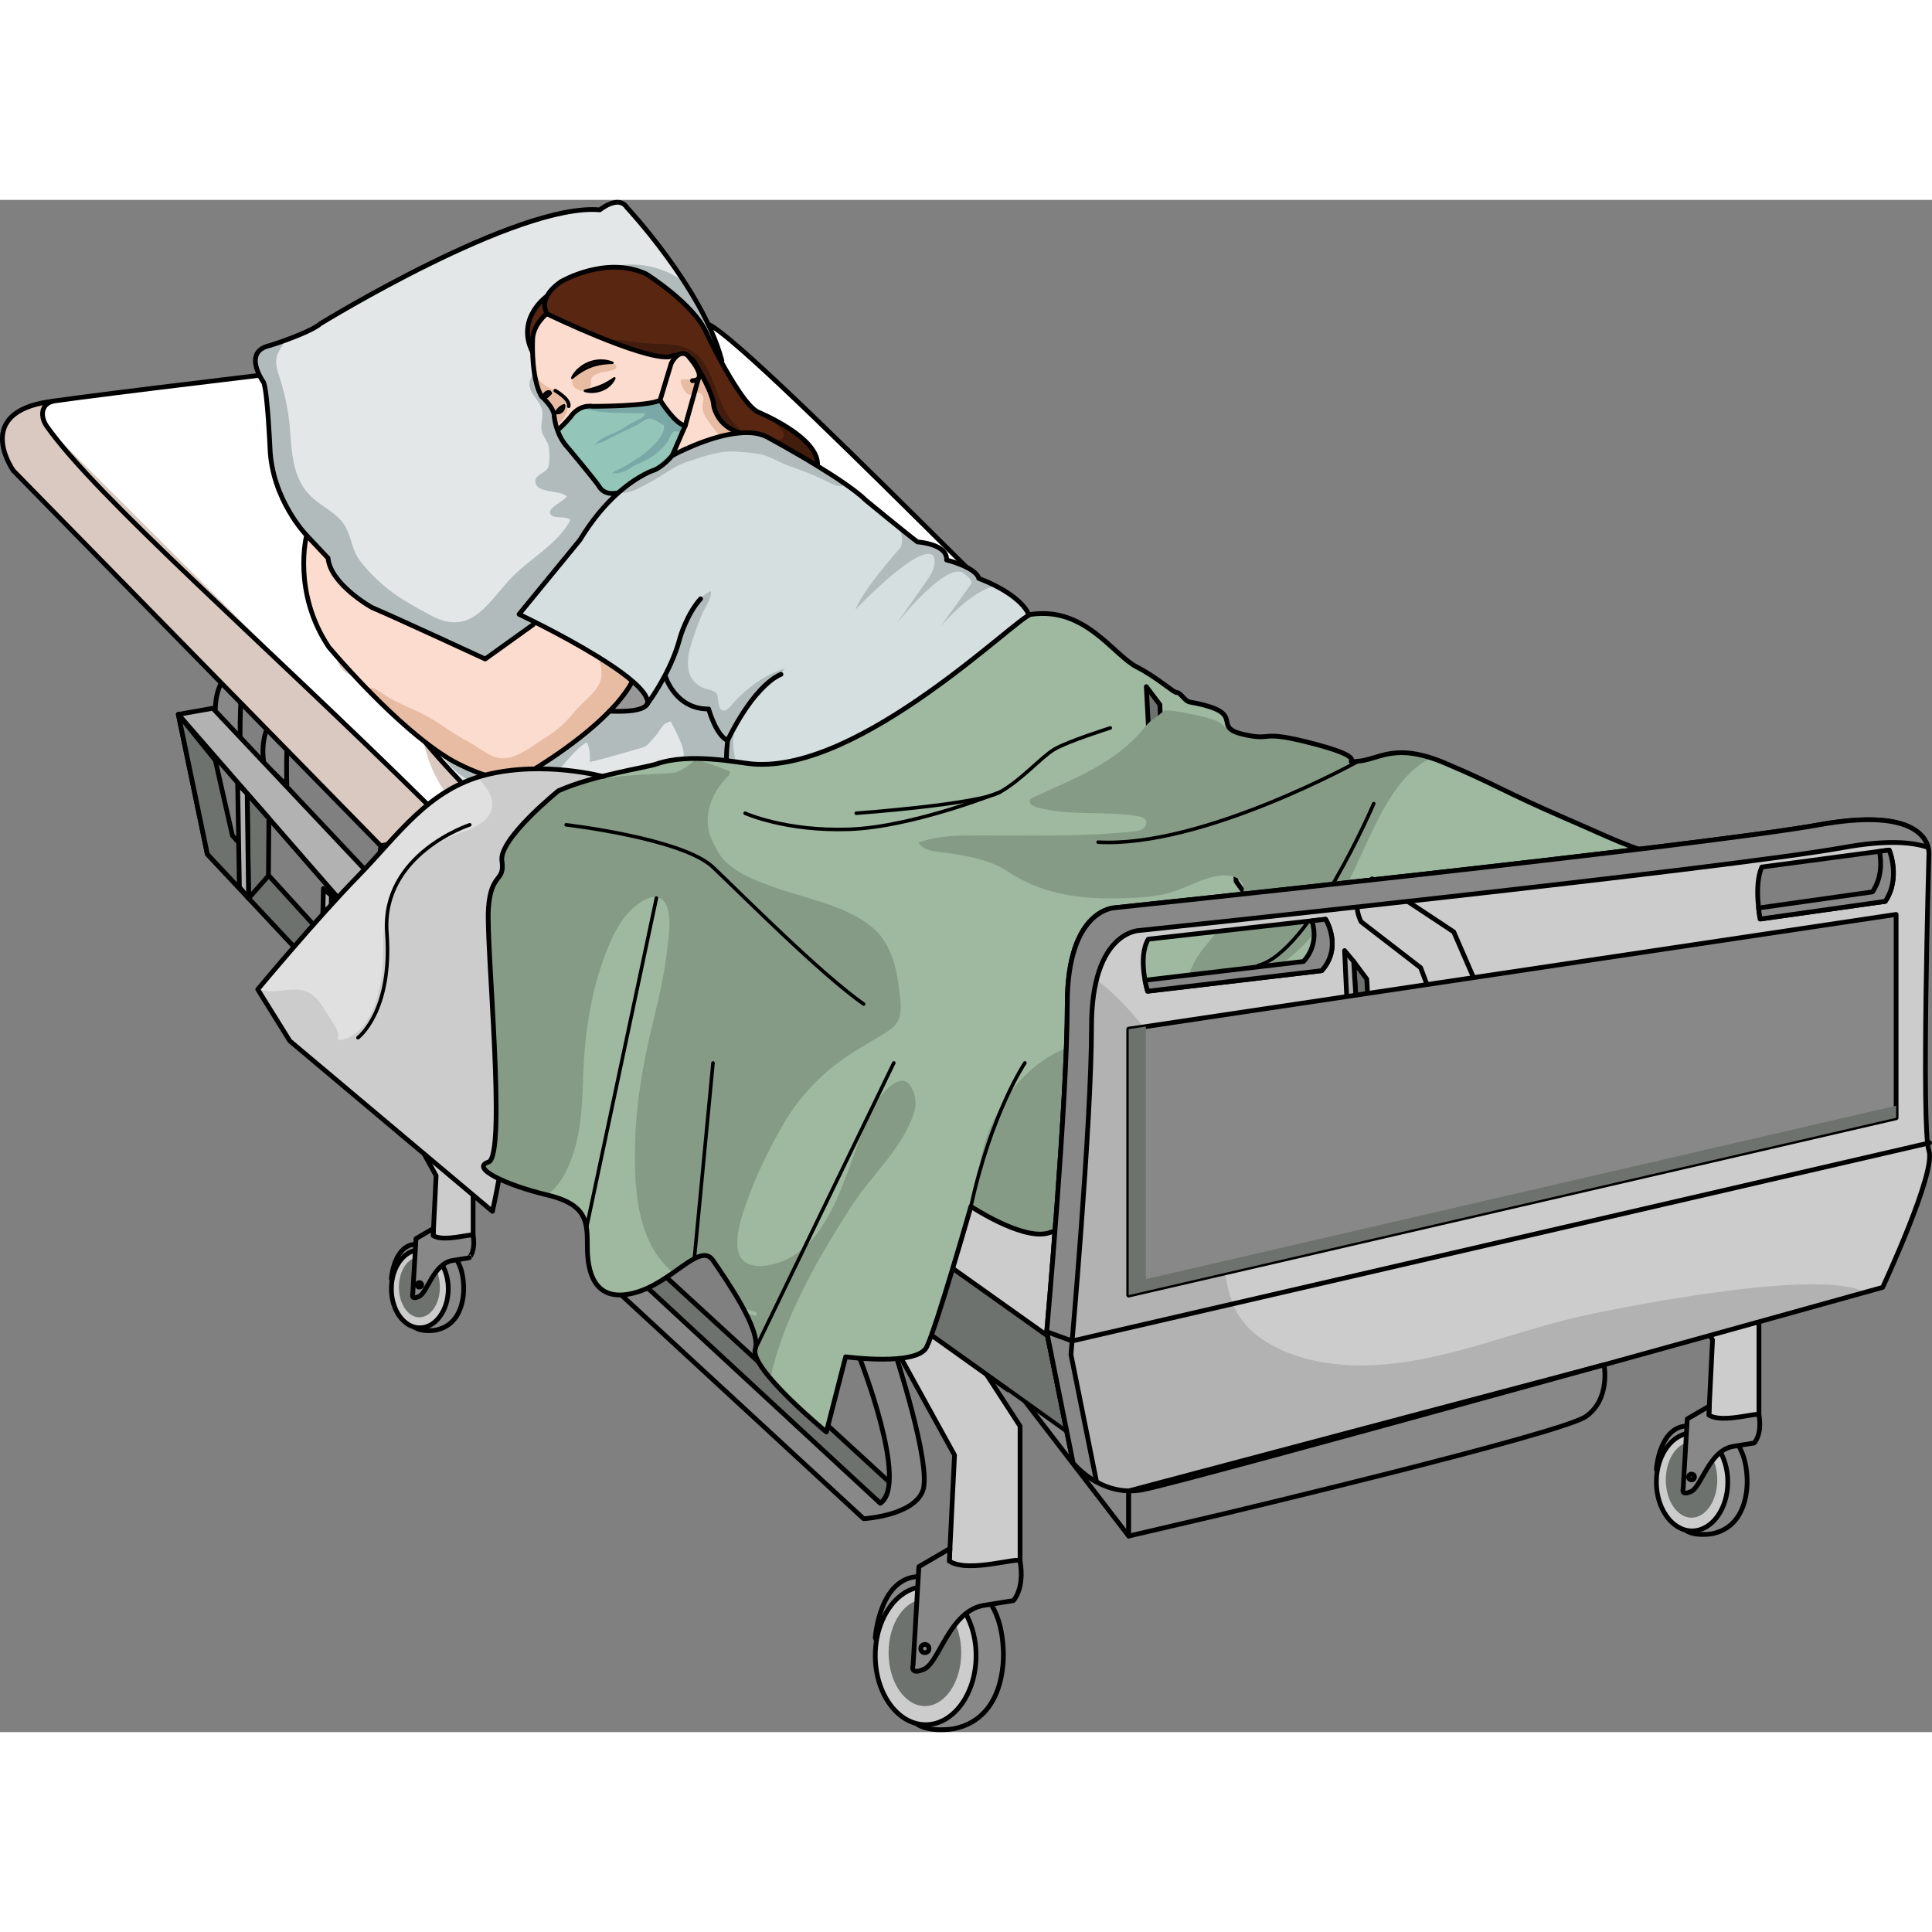 <?xml version="1.0" encoding="utf-8"?>
<!-- Created by: Science Figures, www.sciencefigures.org, Generator: Science Figures Editor -->
<!DOCTYPE svg PUBLIC "-//W3C//DTD SVG 1.1//EN" "http://www.w3.org/Graphics/SVG/1.1/DTD/svg11.dtd">
<svg version="1.1" xmlns="http://www.w3.org/2000/svg" xmlns:xlink="http://www.w3.org/1999/xlink" 
	 width="800px" height="800px" viewBox="0 0 407.865 323.465" enable-background="new 0 0 407.865 323.465"
	 xml:space="preserve">
<rect x="0" y="0" width="407.865" height="323.465" fill="#808080" stroke="none"/>
<g id="Layer_3">
</g>
<g id="Layer_2">
</g>
<g id="Layer_4">
	<g>
		<path fill="#7D878E" d="M234.916,229.426v-3.563h1.777v2.441c0,0,0.027,1.805-0.295,2.635c-0.305,0.785-1.238,3.182-1.238,3.182
			s-0.512,1.326-0.909,0.305c-0.396-1.023,0.032-2,0.206-2.449C234.943,230.729,234.916,229.426,234.916,229.426"/>
		
			<path fill="none" stroke="#050000" stroke-width="1.309" stroke-linecap="round" stroke-linejoin="round" stroke-miterlimit="10" d="
			M234.916,229.426v-3.563h1.777v2.441c0,0,0.027,1.805-0.295,2.635c-0.305,0.785-1.238,3.182-1.238,3.182s-0.512,1.326-0.909,0.305
			c-0.396-1.023,0.032-2,0.206-2.449C234.943,230.729,234.916,229.426,234.916,229.426z"/>
		<path d="M236.804,233.313c0,2.447-1.353,4.432-3.022,4.432c-1.672,0-3.024-1.984-3.024-4.432s1.353-4.432,3.024-4.432
			C235.451,228.881,236.804,230.865,236.804,233.313"/>
		
			<ellipse fill="none" stroke="#050000" stroke-width="1.309" stroke-linecap="round" stroke-linejoin="round" stroke-miterlimit="10" cx="233.781" cy="233.313" rx="3.023" ry="4.432"/>
		<path fill="#FFFFFF" d="M233.814,233.313c0,1.645-0.576,2.977-1.287,2.977c-0.709,0-1.284-1.332-1.284-2.977
			c0-1.643,0.575-2.977,1.284-2.977C233.238,230.336,233.814,231.67,233.814,233.313"/>
		<path fill="#FFFFFF" d="M232.31,229.426v-3.563h1.777v2.441c0,0,0.028,1.805-0.295,2.635c-0.304,0.785-1.236,3.182-1.236,3.182
			s-0.512,1.326-0.91,0.305c-0.396-1.023,0.031-2,0.205-2.449C232.337,230.729,232.31,229.426,232.31,229.426"/>
		
			<path fill="none" stroke="#000000" stroke-width="0.982" stroke-linecap="round" stroke-linejoin="round" stroke-miterlimit="10" d="
			M232.31,229.426v-3.563h1.777v2.441c0,0,0.028,1.805-0.295,2.635c-0.304,0.785-1.236,3.182-1.236,3.182s-0.512,1.326-0.91,0.305
			c-0.396-1.023,0.031-2,0.205-2.449C232.337,230.729,232.31,229.426,232.31,229.426z"/>
		
			<path fill="none" stroke="#050000" stroke-width="1.309" stroke-linecap="round" stroke-linejoin="round" stroke-miterlimit="10" d="
			M232.31,229.426v-3.563h1.777v2.441c0,0,0.028,1.805-0.295,2.635c-0.304,0.785-1.236,3.182-1.236,3.182s-0.512,1.326-0.91,0.305
			c-0.396-1.023,0.031-2,0.205-2.449C232.337,230.729,232.31,229.426,232.31,229.426z"/>
		<path fill="#7D878E" d="M296.285,229.426v-3.563h-1.774v2.441c0,0-0.03,1.805,0.293,2.635c0.304,0.785,1.237,3.182,1.237,3.182
			s0.511,1.326,0.908,0.305c0.398-1.023-0.031-2-0.207-2.449C296.258,230.729,296.285,229.426,296.285,229.426"/>
		
			<path fill="none" stroke="#050000" stroke-width="1.309" stroke-linecap="round" stroke-linejoin="round" stroke-miterlimit="10" d="
			M296.285,229.426v-3.563h-1.774v2.441c0,0-0.03,1.805,0.293,2.635c0.304,0.785,1.237,3.182,1.237,3.182s0.511,1.326,0.908,0.305
			c0.398-1.023-0.031-2-0.207-2.449C296.258,230.729,296.285,229.426,296.285,229.426z"/>
		<path d="M294.394,233.313c0,2.447,1.355,4.432,3.025,4.432c1.67,0,3.024-1.984,3.024-4.432s-1.354-4.432-3.024-4.432
			C295.75,228.881,294.394,230.865,294.394,233.313"/>
		
			<ellipse fill="none" stroke="#050000" stroke-width="1.309" stroke-linecap="round" stroke-linejoin="round" stroke-miterlimit="10" cx="297.418" cy="233.313" rx="3.024" ry="4.432"/>
		<path fill="#FFFFFF" d="M297.386,233.313c0,1.645,0.576,2.977,1.287,2.977s1.287-1.332,1.287-2.977
			c0-1.643-0.576-2.977-1.287-2.977S297.386,231.67,297.386,233.313"/>
		<path fill="#FFFFFF" d="M298.888,229.426v-3.563h-1.774v2.441c0,0-0.029,1.805,0.295,2.635c0.304,0.785,1.235,3.182,1.235,3.182
			s0.513,1.326,0.908,0.305c0.398-1.023-0.031-2-0.205-2.449C298.864,230.729,298.888,229.426,298.888,229.426"/>
		
			<path fill="none" stroke="#000000" stroke-width="0.982" stroke-linecap="round" stroke-linejoin="round" stroke-miterlimit="10" d="
			M298.888,229.426v-3.563h-1.774v2.441c0,0-0.029,1.805,0.295,2.635c0.304,0.785,1.235,3.182,1.235,3.182s0.513,1.326,0.908,0.305
			c0.398-1.023-0.031-2-0.205-2.449C298.864,230.729,298.888,229.426,298.888,229.426z"/>
		
			<path fill="none" stroke="#050000" stroke-width="1.309" stroke-linecap="round" stroke-linejoin="round" stroke-miterlimit="10" d="
			M298.888,229.426v-3.563h-1.774v2.441c0,0-0.029,1.805,0.295,2.635c0.304,0.785,1.235,3.182,1.235,3.182s0.513,1.326,0.908,0.305
			c0.398-1.023-0.031-2-0.205-2.449C298.864,230.729,298.888,229.426,298.888,229.426z"/>
		<rect x="259.333" y="224.576" fill="#D9D9D9" width="12.322" height="3.453"/>
		
			<rect x="259.333" y="224.576" fill="none" stroke="#000000" stroke-width="1.075" stroke-linecap="round" stroke-linejoin="round" stroke-miterlimit="10" width="12.322" height="3.453"/>
		<path fill="#D9D9D9" d="M285.785,228.029h-20.049h-0.342h-20.048c-4.729,0-6.796-4.334-13.989-4.334v2.166
			c7.192,0,9.26,4.336,13.989,4.336h20.048h0.342h20.049c4.729,0,6.799-4.336,13.988-4.336v-2.166
			C292.583,223.695,290.514,228.029,285.785,228.029"/>
		
			<path fill="none" stroke="#000000" stroke-width="0.897" stroke-linecap="round" stroke-linejoin="round" stroke-miterlimit="10" d="
			M285.785,228.029h-20.049h-0.342h-20.048c-4.729,0-6.796-4.334-13.989-4.334v2.166c7.192,0,9.26,4.336,13.989,4.336h20.048h0.342
			h20.049c4.729,0,6.799-4.336,13.988-4.336v-2.166C292.583,223.695,290.514,228.029,285.785,228.029z"/>
		<rect x="261.703" y="226.172" fill="#838383" width="7.58" height="4.025"/>
		
			<rect x="261.703" y="226.172" fill="none" stroke="#000000" stroke-width="0.897" stroke-linecap="round" stroke-linejoin="round" stroke-miterlimit="10" width="7.58" height="4.025"/>
		<path fill="#7D878E" d="M264.787,229.426v-3.563h-1.775v2.441c0,0-0.03,1.805,0.295,2.635c0.304,0.785,1.235,3.182,1.235,3.182
			s0.511,1.326,0.908,0.305c0.398-1.023-0.032-2-0.205-2.449C264.76,230.729,264.787,229.426,264.787,229.426"/>
		
			<path fill="none" stroke="#050000" stroke-width="1.309" stroke-linecap="round" stroke-linejoin="round" stroke-miterlimit="10" d="
			M264.787,229.426v-3.563h-1.775v2.441c0,0-0.03,1.805,0.295,2.635c0.304,0.785,1.235,3.182,1.235,3.182s0.511,1.326,0.908,0.305
			c0.398-1.023-0.032-2-0.205-2.449C264.76,230.729,264.787,229.426,264.787,229.426z"/>
		<path d="M262.898,233.313c0,2.447,1.354,4.432,3.023,4.432c1.67,0,3.025-1.984,3.025-4.432s-1.355-4.432-3.025-4.432
			C264.252,228.881,262.898,230.865,262.898,233.313"/>
		
			<ellipse fill="none" stroke="#050000" stroke-width="1.309" stroke-linecap="round" stroke-linejoin="round" stroke-miterlimit="10" cx="265.922" cy="233.313" rx="3.024" ry="4.432"/>
		<path fill="#FFFFFF" d="M265.89,233.313c0,1.645,0.574,2.977,1.285,2.977s1.287-1.332,1.287-2.977
			c0-1.643-0.576-2.977-1.287-2.977S265.89,231.67,265.89,233.313"/>
		<path fill="#FFFFFF" d="M267.392,229.426v-3.563h-1.776v2.441c0,0-0.028,1.805,0.295,2.635c0.304,0.785,1.235,3.182,1.235,3.182
			s0.513,1.326,0.908,0.305c0.4-1.023-0.029-2-0.203-2.449C267.366,230.729,267.392,229.426,267.392,229.426"/>
		
			<path fill="none" stroke="#000000" stroke-width="0.982" stroke-linecap="round" stroke-linejoin="round" stroke-miterlimit="10" d="
			M267.392,229.426v-3.563h-1.776v2.441c0,0-0.028,1.805,0.295,2.635c0.304,0.785,1.235,3.182,1.235,3.182s0.513,1.326,0.908,0.305
			c0.4-1.023-0.029-2-0.203-2.449C267.366,230.729,267.392,229.426,267.392,229.426z"/>
		
			<path fill="none" stroke="#050000" stroke-width="1.309" stroke-linecap="round" stroke-linejoin="round" stroke-miterlimit="10" d="
			M267.392,229.426v-3.563h-1.776v2.441c0,0-0.028,1.805,0.295,2.635c0.304,0.785,1.235,3.182,1.235,3.182s0.513,1.326,0.908,0.305
			c0.4-1.023-0.029-2-0.203-2.449C267.366,230.729,267.392,229.426,267.392,229.426z"/>
		<rect x="261.703" y="224.621" fill="#D9D9D9" width="7.58" height="1.551"/>
		
			<rect x="261.703" y="224.621" fill="none" stroke="#000000" stroke-width="0.897" stroke-linecap="round" stroke-linejoin="round" stroke-miterlimit="10" width="7.58" height="1.551"/>
		<g>
			<g>
				<path fill="#888888" d="M67.628,105.69c0,0-6.597,4.357-6.904,7.272c-0.306,2.913-0.247,9.983-0.156,10.456
					c0.091,0.475-4.852-4.527-4.852-4.527s-1.208-5.935,2.208-9.774c3.415-3.837,6.882-6.534,6.882-6.534L67.628,105.69z"/>
				<path fill="none" stroke="#000000" stroke-linecap="round" stroke-linejoin="round" stroke-miterlimit="10" d="M67.628,105.69
					c0,0-6.597,4.357-6.904,7.272c-0.306,2.913-0.247,9.983-0.156,10.456c0.091,0.475-4.852-4.527-4.852-4.527
					s-1.208-5.935,2.208-9.774c3.415-3.837,6.882-6.534,6.882-6.534L67.628,105.69z"/>
				<path fill="#888888" d="M58.406,96.027c0,0-7.035,4.746-7.394,7.79c-0.358,3.043-0.38,10.396-0.288,10.883
					c0.089,0.494-5.08-4.556-5.08-4.556s-1.208-6.136,2.451-10.237c3.659-4.103,7.362-7.023,7.362-7.023L58.406,96.027z"/>
				<path fill="none" stroke="#000000" stroke-linecap="round" stroke-linejoin="round" stroke-miterlimit="10" d="M58.406,96.027
					c0,0-7.035,4.746-7.394,7.79c-0.358,3.043-0.38,10.396-0.288,10.883c0.089,0.494-5.08-4.556-5.08-4.556
					s-1.208-6.136,2.451-10.237c3.659-4.103,7.362-7.023,7.362-7.023L58.406,96.027z"/>
				<polygon fill="none" stroke="#000000" stroke-linecap="round" stroke-linejoin="round" stroke-miterlimit="10" points="
					104.308,202.465 97.659,177.509 37.65,108.615 43.775,138.127 				"/>
				<polygon fill="#B2B2B2" points="37.65,108.615 44.919,107.324 103.766,169.746 111.202,197.367 105.146,204.614 97.659,177.511 
									"/>
				<polygon fill="none" stroke="#000000" stroke-linecap="round" stroke-linejoin="round" stroke-miterlimit="10" points="
					37.65,108.615 44.919,107.324 103.766,169.746 111.202,197.367 105.146,204.614 97.659,177.511 				"/>
				<polygon fill="#6E726E" points="45.453,118.31 49.07,134.215 101.653,191.968 104.811,203.396 43.776,138.127 37.65,108.615 
									"/>
				<polygon fill="none" stroke="#000000" stroke-linecap="round" stroke-linejoin="round" stroke-miterlimit="10" points="
					45.453,118.31 49.07,134.215 101.653,191.968 104.811,203.396 43.776,138.127 37.65,108.615 				"/>
				<polygon fill="#6E726E" points="56.767,130.727 56.669,142.697 52.484,147.438 52.19,125.403 				"/>
				<polygon fill="none" stroke="#000000" stroke-linecap="round" stroke-linejoin="round" stroke-miterlimit="10" points="
					56.768,130.573 56.669,142.697 52.484,147.438 52.19,125.403 				"/>
				<polyline fill="#B2B2B2" points="52.19,125.403 50.17,123.207 50.538,145.067 52.484,147.438 52.188,125.739 				"/>
				<polyline fill="none" stroke="#000000" stroke-linecap="round" stroke-linejoin="round" stroke-miterlimit="10" points="
					52.19,125.403 50.17,123.207 50.538,145.067 52.484,147.438 52.188,125.739 				"/>
				<polygon fill="#6E726E" points="72.326,149.509 72.109,162.12 69.721,165.804 69.954,146.89 				"/>
				<polygon fill="none" stroke="#000000" stroke-linecap="round" stroke-linejoin="round" stroke-miterlimit="10" points="
					72.326,149.509 72.109,162.12 69.721,165.804 69.954,146.89 				"/>
				<polyline fill="#B2B2B2" points="69.954,146.89 68.288,145.369 67.821,163.477 69.72,165.805 69.95,147.216 				"/>
				<polyline fill="none" stroke="#000000" stroke-linecap="round" stroke-linejoin="round" stroke-miterlimit="10" points="
					69.954,146.89 68.288,145.369 67.821,163.477 69.72,165.805 69.95,147.216 				"/>
				<polygon fill="#6E726E" points="92.276,171.643 92.146,184.136 89.826,187.745 89.934,169.002 				"/>
				<polygon fill="none" stroke="#000000" stroke-linecap="round" stroke-linejoin="round" stroke-miterlimit="10" points="
					92.276,171.643 92.146,184.136 89.826,187.745 89.934,169.002 				"/>
				<polyline fill="#B2B2B2" points="89.933,169.002 88.287,167.47 87.943,185.41 89.826,187.745 89.93,169.329 				"/>
				<polyline fill="none" stroke="#000000" stroke-linecap="round" stroke-linejoin="round" stroke-miterlimit="10" points="
					89.933,169.002 88.287,167.47 87.943,185.41 89.826,187.745 89.93,169.329 				"/>
			</g>
			<polygon fill="#888888" points="238.277,282.076 199.162,231.213 202.164,222.107 238.277,272.545 			"/>
			<polygon fill="none" stroke="#000000" stroke-linecap="round" stroke-linejoin="round" stroke-miterlimit="10" points="
				238.277,282.076 199.162,231.213 202.164,222.107 238.277,272.545 			"/>
			<path fill="#6E726E" d="M187.722,270.662l-49.146-45.146l-5.833,2.238l53.103,47.404
				C185.846,275.158,187.767,273.736,187.722,270.662"/>
			<path fill="none" stroke="#000000" stroke-linecap="round" stroke-linejoin="round" stroke-miterlimit="10" d="M187.722,270.662
				l-49.146-45.146l-5.833,2.238l53.103,47.404C185.846,275.158,187.767,273.736,187.722,270.662z"/>
			<g>
				<path fill="#888888" d="M184.777,303.539c0,0,0.885-13.115,9.613-12.918c0,0,16.481-3.256,17.397,15.207
					c0,0,1.323,14.598-10.478,16.939c0,0-5.237,0.895-7.908-1.127C190.728,319.613,184.777,303.539,184.777,303.539"/>
				<path fill="none" stroke="#000000" stroke-linecap="round" stroke-linejoin="round" stroke-miterlimit="10" d="M184.777,303.539
					c0,0,0.885-13.115,9.613-12.918c0,0,16.481-3.256,17.397,15.207c0,0,1.323,14.598-10.478,16.939c0,0-5.237,0.895-7.908-1.127
					C190.728,319.613,184.777,303.539,184.777,303.539z"/>
				<path fill="#CCCCCC" d="M184.777,307.32c0,8.055,4.766,14.582,10.642,14.582c5.877,0,10.641-6.527,10.641-14.582
					s-4.763-14.584-10.641-14.584C189.542,292.736,184.777,299.266,184.777,307.32"/>
				
					<ellipse fill="none" stroke="#000000" stroke-linecap="round" stroke-linejoin="round" stroke-miterlimit="10" cx="195.418" cy="307.32" rx="10.641" ry="14.582"/>
				<path fill="#6E726E" d="M187.585,306.693c0,6.23,3.436,11.277,7.67,11.277c4.237,0,7.672-5.047,7.672-11.277
					c0-6.229-3.435-11.275-7.672-11.275C191.021,295.418,187.585,300.465,187.585,306.693"/>
				<path fill="#CCCCCC" d="M190.24,244.537l11.271,20.447l-1.22,24.824c0,0,9.97,4.475,15.056,0v-30.928
					c0,0-16.56-25.695-16.724-25.184C198.46,234.209,189.955,234.67,190.24,244.537"/>
				<path fill="none" stroke="#000000" stroke-linecap="round" stroke-linejoin="round" stroke-miterlimit="10" d="M190.24,244.537
					l11.271,20.447l-1.22,24.824c0,0,9.97,4.475,15.056,0v-30.928c0,0-16.56-25.695-16.724-25.184
					C198.46,234.209,189.955,234.67,190.24,244.537z"/>
				<path fill="#888888" d="M215.347,287.365c-0.174-1.002-10.951,2.646-14.935,0l0.128-2.652l-6.556,3.828l-1.22,20.797
					c0,0-0.772,2.238,2.361,0.814c3.133-1.424,5.368-12.207,12.49-13.428l6.308-1.018
					C213.923,295.707,216.365,293.266,215.347,287.365"/>
				<path fill="none" stroke="#000000" stroke-linecap="round" stroke-linejoin="round" stroke-miterlimit="10" d="M215.347,287.365
					c-0.174-1.002-10.951,2.646-14.935,0l0.128-2.652l-6.556,3.828l-1.22,20.797c0,0-0.772,2.238,2.361,0.814
					c3.133-1.424,5.368-12.207,12.49-13.428l6.308-1.018C213.923,295.707,216.365,293.266,215.347,287.365z"/>
				
					<circle fill="none" stroke="#000000" stroke-linecap="round" stroke-linejoin="round" stroke-miterlimit="10" cx="195.256" cy="305.828" r="0.865"/>
			</g>
			<path fill="#888888" d="M82.622,227.756c0,0,0.5-7.402,5.426-7.291c0,0,9.301-1.838,9.819,8.582c0,0,0.746,8.238-5.915,9.559
				c0,0-2.955,0.506-4.463-0.637S82.622,227.756,82.622,227.756"/>
			<path fill="none" stroke="#000000" stroke-linecap="round" stroke-linejoin="round" stroke-miterlimit="10" d="M82.622,227.756
				c0,0,0.5-7.402,5.426-7.291c0,0,9.301-1.838,9.819,8.582c0,0,0.746,8.238-5.915,9.559c0,0-2.955,0.506-4.463-0.637
				S82.622,227.756,82.622,227.756z"/>
			<path fill="#CCCCCC" d="M82.622,229.889c0,4.545,2.69,8.23,6.006,8.23c3.317,0,6.006-3.686,6.006-8.23
				c0-4.547-2.689-8.23-6.006-8.23C85.313,221.658,82.622,225.342,82.622,229.889"/>
			
				<ellipse fill="none" stroke="#000000" stroke-linecap="round" stroke-linejoin="round" stroke-miterlimit="10" cx="88.628" cy="229.889" rx="6.006" ry="8.23"/>
			<path fill="#6E726E" d="M84.208,229.535c0,3.516,1.937,6.363,4.328,6.363c2.39,0,4.328-2.848,4.328-6.363
				s-1.938-6.363-4.328-6.363C86.146,223.172,84.208,226.02,84.208,229.535"/>
			<path fill="#CCCCCC" d="M85.707,194.457l6.361,11.539l-0.689,14.01c0,0,5.625,2.525,8.497,0v-17.453
				c0,0-9.345-14.502-9.437-14.213C90.345,188.629,85.544,188.889,85.707,194.457"/>
			<path fill="none" stroke="#000000" stroke-linecap="round" stroke-linejoin="round" stroke-miterlimit="10" d="M85.707,194.457
				l6.361,11.539l-0.689,14.01c0,0,5.625,2.525,8.497,0v-17.453c0,0-9.345-14.502-9.437-14.213
				C90.345,188.629,85.544,188.889,85.707,194.457z"/>
			<path fill="#888888" d="M99.875,218.627c-0.096-0.564-6.18,1.494-8.428,0l0.072-1.496l-3.701,2.16l-0.688,11.736
				c0,0-0.435,1.264,1.333,0.459c1.767-0.803,3.031-6.889,7.048-7.578l3.561-0.574C99.072,223.334,100.449,221.957,99.875,218.627"
				/>
			<path fill="none" stroke="#000000" stroke-linecap="round" stroke-linejoin="round" stroke-miterlimit="10" d="M99.875,218.627
				c-0.096-0.564-6.18,1.494-8.428,0l0.072-1.496l-3.701,2.16l-0.688,11.736c0,0-0.435,1.264,1.333,0.459
				c1.767-0.803,3.031-6.889,7.048-7.578l3.561-0.574C99.072,223.334,100.449,221.957,99.875,218.627z"/>
			
				<circle fill="none" stroke="#000000" stroke-linecap="round" stroke-linejoin="round" stroke-miterlimit="10" cx="88.537" cy="229.047" r="0.488"/>
			<g>
				<path fill="#FFFFFF" d="M238.251,110.234c-2.312,0.76-84.005-84.533-89.294-84.126C143.666,26.515,16.632,41.303,8.959,42.848
					c-14.291,2.877-6.151,14.297-6.151,14.297l77.526,79.176C80.334,136.32,240.611,109.459,238.251,110.234z"/>
				<path fill="#D9C9C1" d="M2.808,57.145c0,0-9.002-11.339,6.948-14.438c0.296-0.058-0.933,1.384-0.775,2.569
					s0.508,2.337,0.508,2.337l82.669,82.543c0,0,106.575-17.062,143.251-22.994c1.231,1.892,2.201,3.043,2.723,3.065
					c-5.284,0.532-157.797,26.093-157.797,26.093L2.808,57.145z"/>
				<path fill="none" stroke="#000000" stroke-linecap="round" stroke-linejoin="round" stroke-miterlimit="10" d="M11.253,42.479
					c-2.704,0.622-2.756,3.351-1.394,5.289c10.535,14.987,45.894,45.771,80.117,79.588"/>
				<path fill="none" stroke="#000000" stroke-linecap="round" stroke-linejoin="round" stroke-miterlimit="10" d="M238.251,110.234
					c-2.312,0.76-84.005-84.533-89.294-84.126C143.666,26.515,16.632,41.303,8.959,42.848c-14.291,2.877-6.151,14.297-6.151,14.297
					l77.526,79.176C80.334,136.32,240.611,109.459,238.251,110.234z"/>
				<path fill="#D9C9C1" d="M89.73,115.644c-0.814-3.249-2.564-9.675-5.558-12.272c-2.402-2.086-4.555-2.281-7.124-2.496
					c-2.1-0.176-4.445-0.441-5.667-3.182c-0.62-1.391-0.65-2.785-0.133-3.877c1.051-2.213,2.853-3.755,4.749-5.082
					c3.117-2.182,17.021-8.02,9.01-15.696c-2.577-2.47-5.691-3.3-8.414-5.353c-3.439-2.59,5.263-5.038,6.576-5.412
					c2.907-0.831,12.402-2.191,10.356-7.896c-1.385-3.86-4.941-5.895-7.503-8.946c-1.553-1.85-3.999-4.654-3.977-7.002
					c0.021-2.143,0.941-3.877,1.645-5.643c0.078-0.193,0.091-0.398,0.063-0.6c8.067,0.186,20.2-1.58,30.207-3.305
					c0.212,0.596,0.733,1.158,1.418,1.152c1.533-0.014,5.417-0.467,5.97,2.302c0.374,1.875,0.236,3.669,0.484,5.524
					c0.565,4.201,2.087,8.513,6.051,11.188c4.571,3.083,4.662,8.539,10.075,10.603c4.991,1.902,9.43,0.674,14.118,0.766
					c-0.064,0.048-0.126,0.098-0.178,0.144c-0.601,0.516-1.214,1.038-1.686,1.696c-0.843,1.182-1.761,2.984-1.021,4.926
					c1.604,4.203,4.666,5.774,8.254,6.001c2.166,0.138,5.552-0.026,7.416,2.528c1.229,1.687,1.368,3.639,1.464,5.393
					c0.153,2.77-0.004,6.574,2.253,9.242c3.035,3.588,6.41,3.375,9.769,3.293c0.314-0.008,0.828-0.042,1.423-0.059
					c1.333,1.971,2.8,4.075,4.312,6.178c-0.211,0.808-0.452,1.6-0.677,2.388c-1.508,5.298-0.944,10.809,0.458,16.462
					c-18.951,4.261-53.793,12.254-78.438,17.916C97.856,130.58,91.995,124.681,89.73,115.644"/>
			</g>
			<path fill="#A9AEAE" d="M107.369,45.658l0.152-0.129c-0.092,0.078-0.189,0.006-0.253,0
				C107.3,45.572,107.335,45.613,107.369,45.658"/>
			<path fill="#888888" d="M181.505,244.537c0,0,10.443,26.551,4.34,30.621l-49.099-45.447l-5.554,1.502l51.128,47.201
				c0,0,10.442-0.578,12.478-5.869c2.033-5.289-6.103-29.939-6.103-29.939l-7.19,0.988"/>
			<path fill="none" stroke="#000000" stroke-linecap="round" stroke-linejoin="round" stroke-miterlimit="10" d="M181.505,244.537
				c0,0,10.443,26.551,4.34,30.621l-49.099-45.447l-5.554,1.502l51.128,47.201c0,0,10.442-0.578,12.478-5.869
				c2.033-5.289-6.103-29.939-6.103-29.939l-7.19,0.988"/>
			<path fill="none" stroke="#000000" stroke-linecap="round" stroke-linejoin="round" stroke-miterlimit="10" d="M181.505,244.537
				c0,0-10.799-2.121-15.666,0"/>
			<path fill="#E8BBA3" d="M138.303,111.714"/>
			<path fill="#FFFFFF" d="M191.458,109.488c0.371,1.992-1.87,4.08-5.006,4.664c-3.136,0.584-5.978-0.557-6.349-2.547
				c-0.371-1.992,1.87-4.08,5.006-4.664C188.245,106.357,191.087,107.498,191.458,109.488"/>
		</g>
		<polygon fill="none" stroke="#000000" stroke-linecap="round" stroke-linejoin="round" stroke-miterlimit="10" points="
			224.845,242.457 76.805,162.275 80.425,136.32 227.552,204.561 		"/>
		<g>
			<polygon fill="#CCCCCC" points="224.845,242.457 96.082,153.516 99.702,127.561 227.552,204.561 			"/>
			<path fill="#6E726E" d="M225.228,260.102c-0.011-0.061-77.56-55.37-77.56-55.37l1.798-15.9l71.685,50.987L225.228,260.102z"/>
			<path fill="none" stroke="#000000" stroke-linecap="round" stroke-linejoin="round" stroke-miterlimit="10" d="M225.228,260.102
				c-0.011-0.061-77.56-55.37-77.56-55.37l1.798-15.9l71.685,50.987L225.228,260.102z"/>
		</g>
		<g>
			<path fill="#592612" d="M147.293,35.401l-0.175,0.098c-0.752-1.373-2.038-2.759-2.038-2.759c-0.786-0.53-1.489-0.333-2.051,0.095
				l-0.1-0.084c-0.98,0.09-1.738,0.391-1.738,0.391c-5.882,0.514-25.59-9.02-25.59-9.02s-0.025-0.034-0.067-0.101
				c-0.254-0.356-1.031-1.704-0.136-3.54c0.453-0.958,1.347-2.047,2.998-3.207c0,0,9.469-5.607,18.024-1.643
				c0,0,9.987,6.278,12.649,12.32c0,0,1.271,2.686,3.031,5.932c2.417,4.435,5.741,9.91,7.965,10.918c0,0,13.005,5.306,12.522,11.326
				l-0.025,0.036c-5.405-3.306-10.653-6.126-10.653-6.126c-1.613-0.835-3.625-1.027-5.751-0.83l-0.003-0.051
				c-4.864-1.417-5.498-5.752-5.498-5.752C150.64,41.526,148.5,37.513,147.293,35.401z"/>
			<path fill="#421D0E" d="M163.63,46.513c0.275,1.442,2.363,2.417,1.766,3.535c-0.546,1.024-1.807,0.699-2.89,0.314
				c1.517,0.827,5.732,3.157,10.056,5.802l0.025-0.036C172.904,52.187,167.442,48.554,163.63,46.513z"/>
			<g>
				<path fill="#421D0E" d="M126.707,28.859l-1.541-1.12C125.574,28.243,126.105,28.601,126.707,28.859z"/>
				<path fill="#421D0E" d="M154.451,46.614c-2.902-3.669-3.368-8.555-5.939-12.331c-2.362-3.468-5.69-3.841-9.551-3.88
					c-2.245-0.022-4.222-0.338-6.351-0.643c-1.687-0.24-4.11-0.131-5.903-0.901l0.542,0.394c5.382,2.16,11.184,4.129,13.942,3.889
					c0,0,0.757-0.301,1.738-0.391l0.1,0.084c0.563-0.428,1.266-0.625,2.051-0.095c0,0,1.286,1.386,2.038,2.759l0.175-0.098
					c1.207,2.111,3.347,6.125,3.365,8.004c0,0,0.634,4.335,5.498,5.752l0.003,0.051c0.186-0.018,0.37-0.027,0.553-0.039
					C155.967,48.142,154.791,47.044,154.451,46.614z"/>
			</g>
			<path fill="#D5DFDF" d="M153.593,114.132c-2.487-1.155-3.992-6.657-3.992-6.657c-6.943,0.078-9.077-6.74-9.077-6.74l-0.254-0.136
				c-1.602,3.033-3.166,5.191-3.622,5.797c0.241-0.513-0.041-0.965-0.041-0.965c-0.335-1.105-1.441-2.395-3.04-3.782
				c-5.237-4.545-15.674-10.036-20.89-12.651c-1.899-0.953-3.104-1.521-3.104-1.521l12.841-15.667
				c2.72-4.506,5.553-7.684,8.056-9.918c4.397-3.925,7.79-4.908,7.79-4.908s1.747-0.752,3.657-3.006c0,0,7.645-4.211,14.24-4.77
				c2.126-0.197,4.138-0.005,5.751,0.83c0,0,5.249,2.82,10.653,6.126c4.025,2.464,8.145,5.202,10.21,7.237
				c0,0,8.651,7.127,10.936,8.809c0,0,6.363,0.409,6.124,3.808c0,0,6.211,1.528,6.798,3.898c0,0,10.714,3.743,11.081,9.524
				c0,0-35.723,53.891-50.84,53.96c0,0-4.244-1.595-7.971-6.409C155.435,132.556,152.425,125.356,153.593,114.132z"/>
			<path fill="#B1BBBB" d="M166.861,56.274c2.502,0.848,4.75,1.723,7.134,2.874c1.184,0.571,3.493,2.038,4.484,0.85
				c-1.811-1.264-3.875-2.584-5.917-3.834c-5.405-3.306-10.653-6.126-10.653-6.126c-1.613-0.835-3.625-1.027-5.751-0.83
				c-6.595,0.559-14.24,4.77-14.24,4.77c-1.91,2.254-3.657,3.006-3.657,3.006s-3.308,0.964-7.622,4.764
				c1.997,0.507,4.617-1.096,6.339-1.996c2.764-1.443,5.359-3.625,8.364-4.562c3.101-0.966,6.582-2.305,9.881-2.056
				c1.774,0.135,4.062,0.215,5.76,0.678C163.042,54.372,164.853,55.594,166.861,56.274z"/>
			<path fill="#B1BBBB" d="M189.228,89.518c0,0,9.917-12.612,13.905-10.888c0,0,2.264,1.402,1.94,2.372l-6.576,9.162
				c0,0,6.469-7.868,11.786-8.633c-2.016-1.042-3.653-1.615-3.653-1.615c-0.587-2.37-6.798-3.898-6.798-3.898
				c0.239-3.398-6.124-3.808-6.124-3.808c-0.743-0.547-2.161-1.671-3.733-2.937c0.504,1.716,0.752,3.546-0.101,4.398
				c0,0-7.654,8.517-9.271,12.827c0,0,13.366-14.121,16.385-11.426c0,0,1.294,1.725-1.293,5.281L189.228,89.518z"/>
			<path fill="#B1BBBB" d="M155.093,105.885c-0.609,0.639-1.595,2.286-2.671,1.846c-0.953-0.39-0.654-2.813-1.155-3.507
				c-0.696-0.967-2.242-0.771-3.375-1.468c-1.038-0.638-1.788-1.352-2.25-2.538c-1.044-2.676,0.086-6.099,1-8.666
				c0.569-1.598,1.123-3.125,1.833-4.666c0.57-1.238,1.821-2.85,1.597-4.316c-4.124,1.914-5.733,7.527-6.809,11.316
				c-0.599,2.111-1.321,4.544-2.37,6.463c-0.108,0.196-0.214,0.366-0.319,0.525c0.333,0.93,2.645,6.672,9.028,6.601
				c0,0,1.504,5.502,3.992,6.657c-1.168,11.225,1.842,18.424,5.307,22.859c0.651,0.841,1.317,1.578,1.974,2.23
				c0.713-1.119,1.078-2.457,0.852-3.633c-0.286-1.489-1.296-3.088-1.838-4.495c-1.334-3.468-3.279-6.715-4.084-10.372
				c-0.711-3.232-1.773-6.656-0.252-9.836c2.396-5.009,6.889-7.792,10.187-11.976C161.578,100.203,158.074,102.759,155.093,105.885z
				"/>
			<path fill="#93C6B8" d="M144.676,47.631l-2.758,6.347c-1.91,2.254-3.657,3.006-3.657,3.006s-3.393,0.983-7.79,4.908l-0.043-0.057
				c-2.928,0.684-3.887-1.253-3.887-1.253c-0.83-1.323-6.59-8.189-6.59-8.189c-1.157-1.216-1.873-2.636-2.293-3.853l0.244-0.088
				c0,0,1.377-1.227,2.584-2.688c0,0,1.565-2.613,4.746-2.183c0,0,11.918,0.001,14.115-1.315
				C139.349,42.267,142.667,47.56,144.676,47.631z"/>
			<path fill="#7AA8A7" d="M139.349,42.267c-2.197,1.316-14.115,1.315-14.115,1.315c-0.147-0.021-0.287-0.026-0.428-0.034
				l-1.454,0.507c4.239,1.224,8.478,0.824,12.906,1.032c-0.538,1.178-2.024,1.49-3.056,2.098c-1.054,0.619-2.071,1.377-3.208,1.871
				c-1.912,0.833-3.312,1.244-4.654,2.838c0.626-0.547,1.632-0.645,2.37-1.027c0.839-0.438,1.676-0.872,2.521-1.305
				c1.361-0.695,2.727-1.289,4.104-1.955c0.897-0.434,2.012-1.526,2.974-1.424c0.997,0.105,1.975,1.025,2.878,1.375
				c0.344,2.324-3.394,5.537-5.03,6.625c-1.11,0.738-2.251,1.4-3.374,2.145c-0.808,0.535-1.933,0.717-2.599,1.431
				c1.864-0.024,2.587-0.288,4.036-1.261c0.793-0.533,1.759-0.862,2.621-1.275c2.068-0.99,3.672-2.232,5.04-4.1
				c0.347-0.475,0.856-1.919,1.272-2.158c0.507-0.291,1.164,0.039,1.807,0.32l0.718-1.653
				C142.667,47.56,139.349,42.267,139.349,42.267z"/>
			<path fill="#FCDCCE" d="M142.929,32.751l0.1,0.084c-0.82,0.615-1.343,1.715-1.343,1.715l-2.234,7.397l-0.104,0.319
				c-2.197,1.316-14.115,1.315-14.115,1.315c-3.181-0.431-4.746,2.183-4.746,2.183c-1.208,1.461-2.584,2.688-2.584,2.688
				l-0.244,0.088c-0.562-1.59-0.655-2.834-0.655-2.834c0.045-1.82-2.678-4.219-2.678-4.219c-1.465-2.52-1.824-6.715-1.89-9.429
				c-0.041-1.56,0.014-2.632,0.014-2.632c0.053-3,2.918-5.377,2.918-5.377l0.166-0.028c0.042,0.066,0.067,0.101,0.067,0.101
				s19.708,9.533,25.59,9.02C141.191,33.142,141.948,32.841,142.929,32.751z"/>
			<path fill="#E8BBA3" d="M122.275,36.05c1.248-0.705,2.506-1.289,3.861-1.609c0.812-0.192,3.508-0.514,3.945,0.617
				c0.412,1.066-2.687,1.184-3.342,1.42c-0.492,0.178-1.23,0.41-1.618,0.805c-0.596,0.605-0.258,1.27-0.42,2
				c-0.331,1.492-2.407,1.22-3.343,0.381c-1.217-1.092-0.11-3.115,1.006-3.793"/>
			<path fill="#FCDCCE" d="M147.396,37.767l0.028,0.014l-2.748,9.851c-2.009-0.071-5.328-5.364-5.328-5.364l0.104-0.319l2.234-7.397
				c0,0,0.522-1.1,1.343-1.715c0.563-0.428,1.266-0.625,2.051-0.095c0,0,1.286,1.386,2.038,2.759
				C147.593,36.391,147.856,37.274,147.396,37.767z"/>
			<path fill="#E8BBA3" d="M146.669,38.022c-0.421-0.24-2.363-0.16-2.946-0.076c-0.162,0.824,0.85,2.88,1.67,3.146
				c0.909,0.296,1.699-1.089,1.634-1.904"/>
			<path fill="#FCDCCE" d="M156.155,49.157l0.003,0.051c-6.595,0.559-14.24,4.77-14.24,4.77l2.758-6.347l2.748-9.851l-0.028-0.014
				c0.46-0.492,0.197-1.376-0.278-2.268l0.175-0.098c1.207,2.111,3.347,6.125,3.365,8.004
				C150.658,43.405,151.292,47.74,156.155,49.157z"/>
			<path fill="#E8BBA3" d="M156.155,49.157c-4.864-1.417-5.498-5.752-5.498-5.752c-0.015-1.539-1.45-4.5-2.634-6.686
				c-0.121,0.158-0.255,0.303-0.396,0.441c-0.012,0.234-0.079,0.443-0.231,0.605l0.028,0.014l-0.784,2.809
				c0.016,0.004,0.032,0.012,0.048,0.014c0.715,0.141,1.38,0.061,1.704,0.828c0.302,0.714-0.161,1.566-0.109,2.331
				c0.113,1.675,1.295,3.013,2.267,4.304c0.398,0.53,0.902,1.25,1.477,1.889c1.372-0.356,2.773-0.631,4.131-0.746L156.155,49.157z"
				/>
			<path fill="#E8BBA3" d="M119.712,42.487c-0.667-1.695-2.899-2.242-4.354-3.152c-1.407-0.881-2.229-1.973-2.624-3.349
				c0.263,1.987,0.735,4.03,1.591,5.501c0,0,2.723,2.398,2.678,4.219c0,0,0.066,0.82,0.387,1.973
				c0.045-0.031,0.098-0.063,0.138-0.094C118.995,46.454,120.434,44.319,119.712,42.487z"/>
			<path fill="#FCDCCE" d="M128.691,107.93c-7.428,7.672-18.776,13.964-18.776,13.964c-3.728,1.967-12.269-2.399-12.269-2.399
				c-2.415-1.095-5.046-2.823-7.696-4.868c-10.117-7.779-20.522-20.199-20.522-20.199c-7.803-11.675-4.702-23.606-4.702-23.606
				l4.535,4.813c0.485,5.504,9.208,10.391,9.208,10.391c5.144,2.181,23.963,10.898,23.963,10.898l10.127-7.266l0.12-0.66
				c5.216,2.615,15.653,8.106,20.89,12.651l-0.191,0.216C132.242,103.921,130.6,105.979,128.691,107.93z"/>
			<path fill="#E8BBA3" d="M126.36,102.446c-1.293,2.276-3.509,3.675-5.104,5.654c-1.838,2.281-3.863,4.064-6.451,5.654
				c-2.594,1.595-5.485,4.076-8.607,4.148c-2.612,0.059-5.262-2.495-7.561-3.652c-2.858-1.439-5.426-3.535-8.247-5.111
				c-2.845-1.59-6.268-2.785-9.017-4.497c-1.134-0.706-2.566-2.134-3.999-1.491c3.646,3.758,8.138,8.063,12.576,11.475
				c2.649,2.045,5.281,3.773,7.696,4.868c0,0,8.541,4.366,12.269,2.399c0,0,11.348-6.292,18.776-13.964
				c1.909-1.951,3.551-4.009,4.687-6.065l0.191-0.216c-1.901-1.65-4.492-3.425-7.266-5.142
				C127.051,98.476,127.373,100.664,126.36,102.446z"/>
			<path fill="#E3E7E7" d="M158.9,136.991l-0.101,0.078c-7.506,5.047-28.453,10.674-28.453,10.674
				c-8.047,3.461-10.64-3.471-10.64-3.471c0.155-3.006-5.509-7.821-5.509-7.821c-9.131-3.509-24.273-21.788-24.273-21.788
				l0.025-0.037c2.649,2.045,5.281,3.773,7.696,4.868c0,0,8.541,4.366,12.269,2.399c0,0,11.348-6.292,18.776-13.964
				c5.869,0.251,7.542-0.703,7.944-1.507c0.001-0.01,0.013-0.018,0.014-0.027c0.456-0.605,2.02-2.764,3.622-5.797l0.254,0.136
				c0,0,2.133,6.818,9.077,6.74c0,0,1.504,5.502,3.992,6.657C152.425,125.356,155.435,132.556,158.9,136.991z"/>
			<path fill="#B1BBBB" d="M153.593,114.132c-2.487-1.155-3.992-6.657-3.992-6.657c-6.943,0.078-9.077-6.74-9.077-6.74l-0.254-0.136
				c-1.602,3.033-3.166,5.191-3.622,5.797c-0.001,0.01-0.012,0.018-0.014,0.027c-0.402,0.804-2.075,1.758-7.944,1.507
				c-7.428,7.672-18.776,13.964-18.776,13.964c-3.728,1.967-12.269-2.399-12.269-2.399c-0.977-0.442-1.99-0.993-3.024-1.622
				l-0.493,0.421c2.958,4.217,10.08,7.519,15.146,7.356c6.963-0.223,9.513-8.029,14.625-11.193c0.544,1.214,0.747,2.761,0.584,4.203
				c2.924-0.589,6.407-1.723,9.434-2.553c3.045-0.834,2.344-0.625,4.446-2.91c1.282-1.393,1.291-2.77,3.269-3.07
				c0.903,1.942,2.659,4.859,2.715,6.869c0.058,2.09-1.73,4.294-2.026,6.523c1.616,0.043,3.121,0.566,4.523,1.341
				c0.394,4.009,6.438,9.229,10.848,10.432C154.781,130.788,152.563,124.024,153.593,114.132z"/>
			<path fill="#E3E7E7" d="M152.363,33.808l-0.263,0.076c-1.76-3.246-3.031-5.932-3.031-5.932
				c-2.662-6.042-12.649-12.32-12.649-12.32c-8.555-3.965-18.024,1.643-18.024,1.643c-1.651,1.16-2.545,2.249-2.998,3.207
				l-0.085-0.042c0,0-6.4,4.632-2.928,11.622l0.051-0.003c0.066,2.714,0.425,6.909,1.89,9.429c0,0,2.723,2.398,2.678,4.219
				c0,0,0.094,1.244,0.655,2.834c0.42,1.217,1.136,2.637,2.293,3.853c0,0,5.76,6.866,6.59,8.189c0,0,0.958,1.937,3.887,1.253
				l0.043,0.057c-2.503,2.234-5.335,5.412-8.056,9.918l-12.841,15.667c0,0,1.205,0.567,3.104,1.521l-0.12,0.66l-10.127,7.266
				c0,0-18.82-8.718-23.963-10.898c0,0-8.723-4.887-9.208-10.391l-4.535-4.813c0,0-7.361-7.558-7.731-18.526
				c0,0-0.533-11.778-1.334-13.754c0,0-4.711-6.492,1.33-7.802c0,0,8.335-2.604,10.745-4.669c0,0,41.535-25.521,58.893-23.966
				c0,0,3.895-3.196,5.667-0.563C132.296,1.54,148.277,18.611,152.363,33.808z"/>
			<g>
				<path fill="#B1BBBB" d="M130.472,61.892l-0.043-0.057c-2.928,0.684-3.887-1.253-3.887-1.253c-0.83-1.323-6.59-8.189-6.59-8.189
					c-1.157-1.216-1.873-2.636-2.293-3.853c-0.562-1.59-0.655-2.834-0.655-2.834c0.045-1.82-2.678-4.219-2.678-4.219
					c-0.797-1.371-1.26-3.239-1.534-5.096c-0.161,0.197-0.315,0.41-0.456,0.661c-1.792,3.208,1.245,4.516,2.039,7.089
					c0.435,1.408-0.315,3.191-0.018,4.633c0.237,1.143,1.22,2.08,1.447,3.167c0.208,1.001,0.306,3.622-0.088,4.542
					c-0.436,1.016-2.621,1.66-2.686,2.645c-0.204,3.038,4.896,1.895,6.625,3.471c-0.528,0.922-3.928,2.342-3.528,3.566
					c0.441,1.354,3.322,0.398,4.318,1.403c-3.083,5.61-8.895,8.173-13.09,12.855c-4.837,5.399-8.29,11.636-16.404,7.296
					c-6.114-3.271-10.264-5.674-14.829-11.357c-1.969-2.45-1.767-5.039-3.362-7.65c-1.681-2.752-5.152-4.049-7.383-6.39
					c-4.427-4.646-3.597-10.964-4.518-17.036c-0.493-3.258-1.123-5.659-2.12-8.688c-1.153-3.502,0.115-4.375,1.5-6.969
					c-1.83,0.664-3.249,1.108-3.249,1.108c-6.041,1.31-1.33,7.802-1.33,7.802c0.802,1.976,1.334,13.754,1.334,13.754
					c0.37,10.969,7.731,18.526,7.731,18.526l4.535,4.813c0.485,5.504,9.208,10.391,9.208,10.391
					c5.144,2.181,23.963,10.898,23.963,10.898l10.127-7.266l0.12-0.66c-1.899-0.953-3.104-1.521-3.104-1.521l12.841-15.667
					C125.136,67.304,127.969,64.126,130.472,61.892z"/>
				<path fill="#B1BBBB" d="M149.069,27.952c0,0,0.833,1.762,2.084,4.153c-0.466-1.71-0.878-3.45-1.335-5.184
					c-1.484-3.239-3.31-6.433-5.22-9.408c-3.474-2.826-8.326-4.195-12.83-3.817c-1.094,0.092-2.064,0.283-2.945,0.55
					c2.432-0.114,5.053,0.206,7.596,1.386C136.42,15.632,146.407,21.91,149.069,27.952z"/>
			</g>
			<path fill="#989898" d="M136.635,106.423c-0.402,0.804-2.075,1.758-7.944,1.507c1.909-1.951,3.551-4.009,4.687-6.065l0.191-0.216
				c1.598,1.388,2.705,2.677,3.04,3.782c0,0,0.282,0.452,0.041,0.965C136.648,106.405,136.637,106.413,136.635,106.423z"/>
			<path fill="#592612" d="M115.534,24.021l-0.166,0.028c0,0-2.865,2.377-2.918,5.377c0,0-0.055,1.072-0.014,2.632l-0.051,0.003
				c-3.472-6.99,2.928-11.622,2.928-11.622l0.085,0.042C114.503,22.317,115.279,23.665,115.534,24.021z"/>
			
				<path fill="none" stroke="#000000" stroke-width="0.75" stroke-linecap="round" stroke-linejoin="round" stroke-miterlimit="10" d="
				M117.211,40.264c0,0,3.196,1.789,2.85,3.302"/>
			<path fill="#110707" d="M120.792,37.583c0,0,0.22-0.59,0.841-1.287c0.301-0.359,0.706-0.729,1.182-1.072
				c0.246-0.158,0.489-0.346,0.769-0.477c0.274-0.151,0.561-0.275,0.857-0.391c0.289-0.123,0.6-0.183,0.898-0.27
				c0.297-0.088,0.608-0.096,0.896-0.144c0.291-0.044,0.578-0.017,0.846-0.023c0.268-0.015,0.519,0.042,0.75,0.069
				c0.229,0.035,0.438,0.054,0.62,0.117c0.181,0.054,0.337,0.102,0.466,0.14c0.253,0.085,0.396,0.14,0.396,0.14
				s-0.154,0.014-0.421,0.035c-0.131,0.004-0.289,0.012-0.473,0.018c-0.18-0.004-0.385,0.043-0.603,0.055
				c-0.219,0.027-0.454,0.031-0.7,0.08c-0.245,0.05-0.505,0.075-0.767,0.134c-0.262,0.067-0.532,0.118-0.798,0.2
				c-0.267,0.09-0.547,0.151-0.804,0.271c-0.541,0.18-1.045,0.443-1.522,0.695c-0.466,0.265-0.896,0.533-1.255,0.791
				C121.249,37.173,120.792,37.583,120.792,37.583"/>
			
				<path fill="none" stroke="#000000" stroke-width="0.5" stroke-linecap="round" stroke-linejoin="round" stroke-miterlimit="10" d="
				M120.792,37.583c0,0,0.22-0.59,0.841-1.287c0.301-0.359,0.706-0.729,1.182-1.072c0.246-0.158,0.489-0.346,0.769-0.477
				c0.274-0.151,0.561-0.275,0.857-0.391c0.289-0.123,0.6-0.183,0.898-0.27c0.297-0.088,0.608-0.096,0.896-0.144
				c0.291-0.044,0.578-0.017,0.846-0.023c0.268-0.015,0.519,0.042,0.75,0.069c0.229,0.035,0.438,0.054,0.62,0.117
				c0.181,0.054,0.337,0.102,0.466,0.14c0.253,0.085,0.396,0.14,0.396,0.14s-0.154,0.014-0.421,0.035
				c-0.131,0.004-0.289,0.012-0.473,0.018c-0.18-0.004-0.385,0.043-0.603,0.055c-0.219,0.027-0.454,0.031-0.7,0.08
				c-0.245,0.05-0.505,0.075-0.767,0.134c-0.262,0.067-0.532,0.118-0.798,0.2c-0.267,0.09-0.547,0.151-0.804,0.271
				c-0.541,0.18-1.045,0.443-1.522,0.695c-0.466,0.265-0.896,0.533-1.255,0.791C121.249,37.173,120.792,37.583,120.792,37.583z"/>
			<path fill="#110707" d="M114.627,41.828c0,0-0.051-0.199,0.06-0.478c0.097-0.277,0.363-0.629,0.683-0.819l0.242-0.115
				c0.076-0.044,0.149-0.026,0.22-0.037c0.136-0.007,0.255,0.015,0.325,0.093c0.148,0.134,0.165,0.338,0.165,0.338
				s-0.197,0.218-0.365,0.369c-0.085,0.074-0.168,0.173-0.242,0.237c-0.075,0.063-0.14,0.112-0.205,0.162
				c-0.071,0.015-0.136,0.079-0.223,0.086c-0.077,0.034-0.173,0.048-0.266,0.073C114.785,41.792,114.627,41.828,114.627,41.828"/>
			
				<path fill="none" stroke="#000000" stroke-width="0.5" stroke-linecap="round" stroke-linejoin="round" stroke-miterlimit="10" d="
				M114.627,41.828c0,0-0.053-0.196,0.051-0.466c0.091-0.271,0.349-0.611,0.662-0.791l0.237-0.109
				c0.075-0.042,0.147-0.023,0.216-0.033c0.135-0.005,0.253,0.018,0.322,0.096c0.149,0.134,0.168,0.334,0.168,0.334
				s-0.191,0.21-0.355,0.355c-0.082,0.072-0.163,0.166-0.235,0.229c-0.073,0.061-0.136,0.107-0.2,0.155
				c-0.07,0.013-0.132,0.075-0.219,0.081c-0.075,0.031-0.17,0.044-0.262,0.067C114.783,41.796,114.627,41.828,114.627,41.828z"/>
			<path fill="#0A0A0A" d="M123.49,40.325c0,0-0.006-0.002-0.019-0.002c0.014-0.034,0.034-0.021,0.06-0.037
				c0.051-0.016,0.128-0.043,0.222-0.064c0.188-0.051,0.452-0.122,0.773-0.207c0.629-0.168,1.441-0.4,2.204-0.714
				c0.775-0.301,1.5-0.696,2.046-1.038c0.554-0.365,0.924-0.611,0.924-0.611s-0.146,0.447-0.589,0.986
				c-0.217,0.27-0.511,0.557-0.862,0.816c-0.178,0.125-0.362,0.258-0.566,0.359c-0.201,0.111-0.413,0.211-0.626,0.302
				c-0.865,0.347-1.802,0.448-2.481,0.397c-0.342-0.018-0.625-0.073-0.818-0.119c-0.098-0.021-0.174-0.047-0.224-0.061
				c-0.024-0.01-0.048-0.004-0.056-0.021C123.483,40.321,123.49,40.325,123.49,40.325"/>
			
				<path fill="none" stroke="#000000" stroke-width="0.5" stroke-linecap="round" stroke-linejoin="round" stroke-miterlimit="10" d="
				M123.49,40.325c0,0-0.006-0.002-0.019-0.002c0.014-0.034,0.034-0.021,0.06-0.037c0.051-0.016,0.128-0.043,0.222-0.064
				c0.188-0.051,0.452-0.122,0.773-0.207c0.629-0.168,1.441-0.4,2.204-0.714c0.775-0.301,1.5-0.696,2.046-1.038
				c0.554-0.365,0.924-0.611,0.924-0.611s-0.146,0.447-0.589,0.986c-0.217,0.27-0.511,0.557-0.862,0.816
				c-0.178,0.125-0.362,0.258-0.566,0.359c-0.201,0.111-0.413,0.211-0.626,0.302c-0.865,0.347-1.802,0.448-2.481,0.397
				c-0.342-0.018-0.625-0.073-0.818-0.119c-0.098-0.021-0.174-0.047-0.224-0.061c-0.024-0.01-0.048-0.004-0.056-0.021
				C123.483,40.321,123.49,40.325,123.49,40.325z"/>
			<path fill="#0A0A0A" d="M117.25,44.813c0.011,0.008,0.174-0.121,0.303-0.278c0.072-0.077,0.141-0.173,0.222-0.26
				c0.08-0.085,0.166-0.19,0.262-0.274c0.1-0.086,0.193-0.191,0.308-0.262c0.12-0.072,0.217-0.16,0.33-0.217
				c0.211-0.119,0.425-0.17,0.425-0.17s0.04,0.203-0.015,0.463c-0.027,0.129-0.055,0.283-0.145,0.416
				c-0.077,0.143-0.18,0.278-0.301,0.408c-0.149,0.105-0.273,0.229-0.449,0.286c-0.165,0.065-0.329,0.1-0.486,0.086
				c-0.145-0.001-0.273-0.056-0.353-0.103C117.273,44.858,117.254,44.812,117.25,44.813"/>
			
				<path fill="none" stroke="#000000" stroke-width="0.5" stroke-linecap="round" stroke-linejoin="round" stroke-miterlimit="10" d="
				M117.25,44.813c0.011,0.008,0.174-0.121,0.303-0.278c0.072-0.077,0.141-0.173,0.222-0.26c0.08-0.085,0.166-0.19,0.262-0.274
				c0.1-0.086,0.193-0.191,0.308-0.262c0.12-0.072,0.217-0.16,0.33-0.217c0.211-0.119,0.425-0.17,0.425-0.17s0.04,0.203-0.015,0.463
				c-0.027,0.129-0.055,0.283-0.145,0.416c-0.077,0.143-0.18,0.278-0.301,0.408c-0.149,0.105-0.273,0.229-0.449,0.286
				c-0.165,0.065-0.329,0.1-0.486,0.086c-0.145-0.001-0.273-0.056-0.353-0.103C117.273,44.858,117.254,44.812,117.25,44.813z"/>
			<path fill="none" stroke="#000000" stroke-linecap="round" stroke-linejoin="round" stroke-miterlimit="10" d="M136.649,106.396
				c0.241-0.513-0.041-0.965-0.041-0.965c-0.335-1.105-1.441-2.395-3.04-3.782c-5.237-4.545-15.674-10.036-20.89-12.651
				c-1.899-0.953-3.104-1.521-3.104-1.521l12.841-15.667c2.72-4.506,5.553-7.684,8.056-9.918c4.397-3.925,7.79-4.908,7.79-4.908
				s1.747-0.752,3.657-3.006c0,0,7.645-4.211,14.24-4.77c2.126-0.197,4.138-0.005,5.751,0.83c0,0,5.249,2.82,10.653,6.126
				c4.025,2.464,8.145,5.202,10.21,7.237c0,0,8.651,7.127,10.936,8.809c0,0,6.363,0.409,6.124,3.808c0,0,6.211,1.528,6.798,3.898
				c0,0,10.714,3.743,11.081,9.524c0,0-35.723,53.891-50.84,53.96c0,0-4.244-1.595-7.971-6.409
				c-3.465-4.436-6.476-11.635-5.307-22.859"/>
			<path fill="none" stroke="#000000" stroke-linecap="round" stroke-linejoin="round" stroke-miterlimit="10" d="M128.681,107.929
				l0.01,0.001c5.869,0.251,7.542-0.703,7.944-1.507"/>
			<path fill="none" stroke="#000000" stroke-linecap="round" stroke-linejoin="round" stroke-miterlimit="10" d="M136.526,106.56
				c0,0,0.036-0.045,0.109-0.137c0.001-0.01,0.013-0.018,0.014-0.027c0.456-0.605,2.02-2.764,3.622-5.797
				c1.256-2.342,2.521-5.198,3.309-8.25c0,0,1.424-4.924,4.321-8.133"/>
			<path fill="none" stroke="#000000" stroke-linecap="round" stroke-linejoin="round" stroke-miterlimit="10" d="M112.559,89.657
				l-10.127,7.266c0,0-18.82-8.718-23.963-10.898c0,0-8.723-4.887-9.208-10.391l-4.535-4.813c0,0-3.101,11.932,4.702,23.606
				c0,0,10.406,12.42,20.522,20.199c2.649,2.045,5.281,3.773,7.696,4.868c0,0,8.541,4.366,12.269,2.399
				c0,0,11.348-6.292,18.776-13.964c1.909-1.951,3.551-4.009,4.687-6.065"/>
			<path fill="none" stroke="#000000" stroke-linecap="round" stroke-linejoin="round" stroke-miterlimit="10" d="M64.726,70.82
				c0,0-7.361-7.558-7.731-18.526c0,0-0.533-11.778-1.334-13.754c0,0-4.711-6.492,1.33-7.802c0,0,8.335-2.604,10.745-4.669
				c0,0,41.535-25.521,58.893-23.966c0,0,3.895-3.196,5.667-0.563c0,0,15.981,17.071,20.067,32.268
				c0.016,0.033,0.03,0.075,0.036,0.105"/>
			<path fill="none" stroke="#000000" stroke-linecap="round" stroke-linejoin="round" stroke-miterlimit="10" d="M89.925,114.663
				c0,0,15.142,18.279,24.273,21.788c0,0,5.665,4.815,5.509,7.821c0,0,2.592,6.932,10.64,3.471c0,0,20.946-5.627,28.453-10.674"/>
			<path fill="none" stroke="#000000" stroke-linecap="round" stroke-linejoin="round" stroke-miterlimit="10" d="M140.525,100.734
				c0,0,2.133,6.818,9.077,6.74c0,0,1.504,5.502,3.992,6.657c0,0,5.208-11.323,11.279-13.972"/>
			<path fill="none" stroke="#000000" stroke-linecap="round" stroke-linejoin="round" stroke-miterlimit="10" d="M117.903,48.452
				c0,0,1.377-1.227,2.584-2.688c0,0,1.565-2.613,4.746-2.183c0,0,11.918,0.001,14.115-1.315c0,0,3.319,5.293,5.328,5.364
				l-2.758,6.347"/>
			<path fill="none" stroke="#000000" stroke-linecap="round" stroke-linejoin="round" stroke-miterlimit="10" d="M139.452,41.947
				l2.234-7.397c0,0,0.522-1.1,1.343-1.715c0.563-0.428,1.266-0.625,2.051-0.095c0,0,1.286,1.386,2.038,2.759
				c0.475,0.892,0.738,1.775,0.278,2.268c-0.223,0.232-0.617,0.381-1.215,0.4"/>
			
				<line fill="none" stroke="#000000" stroke-linecap="round" stroke-linejoin="round" stroke-miterlimit="10" x1="144.676" y1="47.631" x2="147.424" y2="37.78"/>
			<path fill="none" stroke="#000000" stroke-linecap="round" stroke-linejoin="round" stroke-miterlimit="10" d="M146.031,33.545
				c0.162,0.144,0.322,0.306,0.467,0.497c0,0,0.332,0.529,0.795,1.359c1.207,2.111,3.347,6.125,3.365,8.004
				c0,0,0.634,4.335,5.498,5.752"/>
			<path fill="none" stroke="#000000" stroke-linecap="round" stroke-linejoin="round" stroke-miterlimit="10" d="M142.929,32.751
				c-0.98,0.09-1.738,0.391-1.738,0.391c-5.882,0.514-25.59-9.02-25.59-9.02s-0.025-0.034-0.067-0.101
				c-0.254-0.356-1.031-1.704-0.136-3.54c0.453-0.958,1.347-2.047,2.998-3.207c0,0,9.469-5.607,18.024-1.643
				c0,0,9.987,6.278,12.649,12.32c0,0,1.271,2.686,3.031,5.932c2.417,4.435,5.741,9.91,7.965,10.918c0,0,13.005,5.306,12.522,11.326
				"/>
			<path fill="none" stroke="#000000" stroke-linecap="round" stroke-linejoin="round" stroke-miterlimit="10" d="M115.368,24.05
				c0,0-2.865,2.377-2.918,5.377c0,0-0.055,1.072-0.014,2.632c0.066,2.714,0.425,6.909,1.89,9.429c0,0,2.723,2.398,2.678,4.219
				c0,0,0.094,1.244,0.655,2.834c0.42,1.217,1.136,2.637,2.293,3.853c0,0,5.76,6.866,6.59,8.189c0,0,0.958,1.937,3.887,1.253"/>
			<path fill="none" stroke="#000000" stroke-linecap="round" stroke-linejoin="round" stroke-miterlimit="10" d="M115.313,20.439
				c0,0-6.4,4.632-2.928,11.622"/>
		</g>
		<g>
			<path fill="#E0E0E0" d="M127.486,121.772c0,0-12.556-3.452-24.828-0.411c-12.273,3.041-18.621,12.768-27.084,21.418
				c-8.464,8.648-21.16,23.889-21.16,23.889l6.771,10.889l42.774,35.969c0,0,2.792-12.307,2.773-18.455
				S97.356,132.156,127.486,121.772"/>
			<path fill="#9EB99F" d="M352.679,139.25c-10.58-3.256-10.58-3.662-22.787-8.953c-12.207-5.289-14.242-6.915-24.821-11.393
				c-10.578-4.476-13.834-0.813-18.312-0.406c-4.476,0.406,3.662-0.205-8.951-3.561c-12.614-3.357-8.545-0.509-15.463-2.136
				c-6.918-1.628,1.447-4.542-11.167-6.792c-1.089-0.194-1.859-1.945-2.719-2.007c-0.381,0.282-4.165-3.209-8.445-5.381
				c-5.021-2.548-11.414-12.911-22.387-11.117c-2.806,0.459-35.899,33.454-58.715,31.585c-3.263-0.268-13.219-2.481-20.336,0
				c-2.24,0.781-12.925,2.256-20.683,5.648c0,0-12.613,10.172-11.936,14.783c0.678,4.611-2.306,2.305-2.847,10.039
				c-0.543,7.729,3.933,52.354,0,53.574c-3.936,1.221,3.797,4.883,12.341,6.918c8.545,2.035,8.545,5.697,8.545,10.986
				c0,5.291,1.459,11.801,9.682,9.766c8.223-2.033,14.074-10.986,16.846-6.916c2.769,4.068,10.187,14.648,8.92,18.717
				c-1.268,4.07,15.009,17.498,15.009,17.498l4.069-15.869c0,0,15.056,2.033,17.09-2.035c2.035-4.068,9.359-29.705,9.359-29.705
				s10.445,6.918,16.006,5.697c5.56-1.221,147.978-51.68,147.978-51.68S363.259,142.506,352.679,139.25z"/>
			<path fill="#CCCCCC" d="M65.361,167.459c1.691,0.984,2.749,2.725,3.719,4.367c0.631,1.07,2.755,3.742,2.266,5.041
				c-0.121,0.314,0.224,0.555,0.5,0.502c5.959-1.156,7.988-8.346,8.71-13.57c0.608-4.381-0.055-8.902,0.983-13.234
				c0.828-3.465,2.222-6.994,4.629-9.684c2.226-2.484,5.082-4.549,8.064-6.047c2.065-1.037,4.37-1.557,6.393-2.682
				c1.492-0.828,2.977-2.025,3.218-3.832c0.389-2.912-1.437-4.367-2.958-6.445c0.58-0.184,1.164-0.363,1.773-0.514
				c12.272-3.041,24.828,0.411,24.828,0.411c-30.129,10.384-20.774,67.149-20.754,73.298s-2.773,18.455-2.773,18.455l-42.774-35.969
				l-6.771-10.889c0,0,0.041-0.051,0.108-0.129C57.93,168.109,62.014,165.51,65.361,167.459"/>
			<polygon fill="#6E726E" points="244.855,106.548 245.417,118.467 242.947,120.686 241.999,102.76 			"/>
			<polygon fill="none" stroke="#000000" stroke-linecap="round" stroke-linejoin="round" stroke-miterlimit="10" points="
				244.855,106.548 245.417,118.467 242.947,120.686 241.999,102.76 			"/>
			<polygon fill="#6E726E" points="265.042,133.193 265.607,144.861 263.201,147.029 262.248,129.48 			"/>
			<polygon fill="none" stroke="#000000" stroke-linecap="round" stroke-linejoin="round" stroke-miterlimit="10" points="
				265.042,133.193 265.607,144.861 263.201,147.029 262.248,129.48 			"/>
			<polyline fill="#B2B2B2" points="262.248,129.48 260.309,127.176 260.947,143.844 263.201,147.029 262.264,129.787 			"/>
			<polyline fill="none" stroke="#000000" stroke-linecap="round" stroke-linejoin="round" stroke-miterlimit="10" points="
				262.248,129.48 260.309,127.176 260.947,143.844 263.201,147.029 262.264,129.787 			"/>
			<path fill="none" stroke="#000000" stroke-linecap="round" stroke-linejoin="round" stroke-miterlimit="10" d="M127.486,121.772
				c0,0-12.556-3.452-24.828-0.411c-12.273,3.041-18.621,12.768-27.084,21.418c-8.464,8.648-21.16,23.889-21.16,23.889l6.771,10.889
				l42.774,35.969c0,0,2.792-12.307,2.773-18.455S97.356,132.156,127.486,121.772z"/>
			
				<path fill="none" stroke="#000000" stroke-width="0.75" stroke-linecap="round" stroke-linejoin="round" stroke-miterlimit="10" d="
				M180.761,129.48c0,0,25.75-1.858,30.375-4.483s8.691-7.397,11.5-9.051c2.809-1.654,11.75-4.472,11.75-4.472"/>
			<path fill="#869B86" d="M191.91,186.695c-1.631-1.955-4.244,0.516-5.385,1.754c-2.267,2.459-3.527,5.914-4.711,8.979
				c-2.597,6.725-4.574,13.857-8.672,19.879c-1.757,2.58-4.013,4.814-6.814,6.232c-2.258,1.145-5.588,2.043-8.076,1.18
				c-4.772-1.658-1.738-9.932-0.678-12.977c1.994-5.727,4.74-11.307,7.766-16.561c2.466-4.283,5.691-8.084,9.424-11.316
				c3.611-3.127,7.775-5.352,11.832-7.822c1.275-0.775,2.578-1.637,3.154-3.072c0.699-1.742,0.318-3.961,0.127-5.76
				c-0.551-5.186-1.858-10.74-6.225-14.055c-5.836-4.432-13.828-5.736-20.594-8.168c-4.359-1.566-9.852-3.68-11.934-8.191
				c-0.027-0.059-0.04-0.113-0.065-0.17c-2.116-3.406-2.205-7.271-0.27-11.064c0.767-1.502,1.825-2.848,3.034-4.054
				c0.126-0.278,0.256-0.558,0.393-0.835c-2.4-0.919-4.814-1.796-7.265-2.564c-2.243,1.896-3.698,2.647-4.748,2.83
				c-2.338,0.406-15.593-0.021-24.311,3.797c0,0-12.613,10.174-11.935,14.785c0.678,4.611-2.307,2.305-2.848,10.037
				c-0.543,7.73,3.934,52.355,0,53.576c-3.935,1.221,3.797,4.883,12.342,6.918c0.039,0.01,0.076,0.02,0.115,0.029
				c0.264-0.232,0.528-0.465,0.787-0.703c2.272-2.111,3.436-4.545,4.463-7.426c2.092-5.867,2.114-12.271,2.371-18.42
				c0.366-8.74,1.846-17.566,5.162-25.703c1.327-3.25,3.084-6.611,5.901-8.813c1.252-0.98,2.998-2.201,4.685-1.719
				c3.442,0.982,2.254,8.104,1.989,10.473c-0.643,5.711-1.979,11.338-3.328,16.914c-1.975,8.16-3.368,16.51-3.536,24.916
				c-0.152,7.662,0.211,16.662,4.698,23.211c0.949,1.387,2.089,2.598,3.353,3.684c3.852-2.701,6.713-5.104,8.412-2.607
				c1.467,2.154,4.237,6.133,6.328,10.006c0.489,0.166,0.973,0.33,1.45,0.492c0.388,0.129,0.777,0.258,1.166,0.385
				c0.496,0.162,0.283,0.949-0.215,0.785c-0.613-0.201-1.231-0.406-1.85-0.613c1.559,3.061,2.576,5.943,2.041,7.662
				c-0.414,1.334,1.057,3.67,3.217,6.209c0.488-2.547,1.236-5.061,2.064-7.459c3.563-10.297,9.213-19.893,15.09-29.016
				c4.19-6.504,10.866-12.209,13.166-19.742C193.596,190.582,193.287,188.352,191.91,186.695"/>
			<path fill="#869B86" d="M241.824,111.147c-6.187,7.751-14.847,10.927-23.592,14.931c-0.329,0.15-0.688,0.334-0.812,0.674
				c-0.253,0.691,0.613,1.24,1.321,1.441c6.922,1.979,14.366,0.695,21.464,1.902c0.665,0.113,1.419,0.318,1.705,0.93
				c0.29,0.621-0.085,1.389-0.654,1.766c-0.571,0.379-1.281,0.465-1.962,0.537c-10.959,1.156-21.755,0.814-32.745,0.828
				c-4.265,0.006-8.634,0.031-12.632,1.512c0.7,1.363,2.446,1.734,3.966,1.939c5.19,0.699,10.62,1.33,14.975,4.238
				c7.422,4.955,15.765,5.854,24.561,5.578c2.811-0.088,5.707-0.281,8.457-0.879c2.841-0.611,5.471-2.043,8.184-3.039
				c2.159-0.793,6.625-1.789,8.174,0.699c1.174,1.883-1.006,4.781-2.006,6.209c-1.84,2.627-4.066,4.955-6.068,7.455
				c-1.582,1.977-4.573,6.504-2.506,9.014c2.287,2.775,8.537-0.137,11.021-1.135c8.272-3.314,14.668-9.67,19.358-17.113
				c4.049-6.428,6.426-13.68,10.188-20.258c2.315-4.051,5.556-8.569,9.916-10.571c-8.3-2.679-11.343,0.326-15.375,0.692
				c-4.478,0.406,3.662-0.205-8.952-3.561c-12.615-3.357-8.545-0.509-15.463-2.136c-6.917-1.628-0.406-2.419-13.021-4.669
				c-1.219-0.217-2.28-0.342-3.215-0.396c-0.332-0.019-1.934,1.438-2.33,1.688C242.978,109.929,242.437,110.38,241.824,111.147"/>
			<path fill="#869B86" d="M206.639,205.723c1.108-13.457,11.673-27.861,25.735-28.059c5.578-0.078,11.066,0.996,16.566,1.785
				c5.094,0.73,10.086,0.955,15.221,0.473c11.035-1.039,22.125-4.002,31.949-9.203c10.053-5.324,18.166-13.652,26.992-20.674
				c4.496-3.574,8.857-6.469,14.275-8.443c3.464-1.26,7.184-2.219,10.51-3.869c1.346,0.443,2.896,0.936,4.792,1.518
				c10.58,3.256,16.274,27.262,16.274,27.262s-142.418,50.459-147.979,51.68c-5.221,1.146-14.742-4.879-15.891-5.621
				C204.984,210.107,206.438,208.162,206.639,205.723"/>
			
				<line fill="none" stroke="#000000" stroke-width="0.75" stroke-linecap="round" stroke-linejoin="round" stroke-miterlimit="10" x1="138.576" y1="147.389" x2="123.81" y2="216.996"/>
			
				<line fill="none" stroke="#000000" stroke-width="0.75" stroke-linecap="round" stroke-linejoin="round" stroke-miterlimit="10" x1="150.523" y1="182.193" x2="146.58" y2="223.51"/>
			
				<path fill="none" stroke="#000000" stroke-width="0.75" stroke-linecap="round" stroke-linejoin="round" stroke-miterlimit="10" d="
				M119.519,131.926c0,0,24.57,2.85,31.004,8.951c6.432,6.105,22.574,22.381,31.797,28.893"/>
			
				<path fill="none" stroke="#000000" stroke-width="0.75" stroke-linecap="round" stroke-linejoin="round" stroke-miterlimit="10" d="
				M286.759,118.498c0,0-32.959,18.313-54.934,17.09"/>
			
				<path fill="none" stroke="#000000" stroke-width="0.75" stroke-linecap="round" stroke-linejoin="round" stroke-miterlimit="10" d="
				M290.015,127.45c0,0-13.428,31.333-24.414,34.179"/>
			
				<path fill="none" stroke="#000000" stroke-width="0.75" stroke-linecap="round" stroke-linejoin="round" stroke-miterlimit="10" d="
				M216.365,182.193c0,0-7.078,10.498-11.394,30.301"/>
			
				<line fill="none" stroke="#000000" stroke-width="0.75" stroke-linecap="round" stroke-linejoin="round" stroke-miterlimit="10" x1="188.695" y1="182.193" x2="159.443" y2="242.605"/>
			
				<path fill="none" stroke="#000000" stroke-width="0.75" stroke-linecap="round" stroke-linejoin="round" stroke-miterlimit="10" d="
				M211.136,124.996c0,0-18.25,7.375-31.75,7.875s-22.088-3.391-22.088-3.391"/>
			<path fill="none" stroke="#000000" stroke-linecap="round" stroke-linejoin="round" stroke-miterlimit="10" d="M352.679,139.25
				c-10.58-3.256-10.58-3.662-22.787-8.953c-12.207-5.289-14.242-6.915-24.821-11.393c-10.578-4.476-13.834-0.813-18.312-0.406
				c-4.476,0.406,3.662-0.205-8.951-3.561c-12.614-3.357-8.545-0.509-15.463-2.136c-6.918-1.628,1.447-4.542-11.167-6.792
				c-1.089-0.194-1.859-1.945-2.719-2.007c-0.381,0.282-4.165-3.209-8.445-5.381c-5.021-2.548-10.886-12.806-22.387-11.117
				c-2.813,0.413-35.899,33.454-58.715,31.585c-3.263-0.268-13.219-2.481-20.336,0c-2.24,0.781-12.925,2.256-20.683,5.648
				c0,0-12.613,10.172-11.936,14.783c0.678,4.611-2.306,2.305-2.847,10.039c-0.543,7.729,3.933,52.354,0,53.574
				c-3.936,1.221,3.797,4.883,12.341,6.918c8.545,2.035,8.545,5.697,8.545,10.986c0,5.291,1.459,11.801,9.682,9.766
				c8.223-2.033,14.074-10.986,16.846-6.916c2.769,4.068,10.187,14.648,8.92,18.717c-1.268,4.07,15.009,17.498,15.009,17.498
				l4.069-15.869c0,0,15.056,2.033,17.09-2.035c2.035-4.068,9.359-29.705,9.359-29.705s10.445,6.918,16.006,5.697
				c5.56-1.221,147.978-51.68,147.978-51.68S363.259,142.506,352.679,139.25z"/>
			
				<path fill="none" stroke="#000000" stroke-width="0.75" stroke-linecap="round" stroke-linejoin="round" stroke-miterlimit="10" d="
				M99.173,131.926c0,0-18.717,6.105-17.496,22.787c1.221,16.684-6.104,22.15-6.104,22.15"/>
		</g>
		<g>
			<g>
				<path fill="#888888" d="M349.677,267.982c0,0,0.626-9.293,6.812-9.154c0,0,11.675-2.305,12.323,10.775
					c0,0,0.938,10.342-7.424,11.998c0,0-3.709,0.637-5.602-0.799C353.894,279.367,349.677,267.982,349.677,267.982"/>
				<path fill="none" stroke="#000000" stroke-linecap="round" stroke-linejoin="round" stroke-miterlimit="10" d="M349.677,267.982
					c0,0,0.626-9.293,6.812-9.154c0,0,11.675-2.305,12.323,10.775c0,0,0.938,10.342-7.424,11.998c0,0-3.709,0.637-5.602-0.799
					C353.894,279.367,349.677,267.982,349.677,267.982z"/>
				<path fill="#CCCCCC" d="M349.677,270.66c0,5.705,3.376,10.33,7.539,10.33c4.164,0,7.539-4.625,7.539-10.33
					c0-5.707-3.375-10.332-7.539-10.332C353.054,260.328,349.677,264.953,349.677,270.66"/>
				
					<ellipse fill="none" stroke="#000000" stroke-linecap="round" stroke-linejoin="round" stroke-miterlimit="10" cx="357.216" cy="270.66" rx="7.539" ry="10.33"/>
				<path fill="#6E726E" d="M351.667,270.217c0,4.412,2.435,7.988,5.435,7.988c3.002,0,5.433-3.576,5.433-7.988
					c0-4.414-2.431-7.99-5.433-7.99C354.102,262.227,351.667,265.803,351.667,270.217"/>
				<path fill="#CCCCCC" d="M353.548,226.184l7.984,14.486l-0.865,17.584c0,0,7.063,3.17,10.666,0v-21.908
					c0,0-11.73-18.203-11.848-17.84C359.371,218.869,353.345,219.193,353.548,226.184"/>
				<path fill="none" stroke="#000000" stroke-linecap="round" stroke-linejoin="round" stroke-miterlimit="10" d="M353.548,226.184
					l7.984,14.486l-0.865,17.584c0,0,7.063,3.17,10.666,0v-21.908c0,0-11.73-18.203-11.848-17.84
					C359.371,218.869,353.345,219.193,353.548,226.184z"/>
				<path fill="#888888" d="M371.333,256.523c-0.123-0.709-7.758,1.873-10.581,0l0.092-1.879l-4.645,2.711l-0.866,14.732
					c0,0-0.546,1.588,1.674,0.58c2.218-1.012,3.804-8.648,8.848-9.516l4.469-0.719C370.326,262.434,372.054,260.703,371.333,256.523
					"/>
				<path fill="none" stroke="#000000" stroke-linecap="round" stroke-linejoin="round" stroke-miterlimit="10" d="M371.333,256.523
					c-0.123-0.709-7.758,1.873-10.581,0l0.092-1.879l-4.645,2.711l-0.866,14.732c0,0-0.546,1.588,1.674,0.58
					c2.218-1.012,3.804-8.648,8.848-9.516l4.469-0.719C370.326,262.434,372.054,260.703,371.333,256.523z"/>
				
					<circle fill="none" stroke="#000000" stroke-linecap="round" stroke-linejoin="round" stroke-miterlimit="10" cx="357.102" cy="269.604" r="0.614"/>
			</g>
			<path fill="#CCCCCC" d="M220.976,238.943l5.561,27.67c0,0,5.697,7.324,14.648,5.695c8.953-1.627,156.254-42.725,156.254-42.725
				s11.395-24.414,9.766-28.891c-1.627-4.475,0-62.258,0-62.258s1.629-10.985-23.193-6.51
				c-24.822,4.475-148.505,17.498-148.505,17.498s-10.19,0-10.19,20.346S220.976,238.943,220.976,238.943 M371.939,140.84
				l26.891-3.586c0,0,2.486,5.891-0.832,10.834l-26.409,3.732C371.588,151.82,370.197,144.734,371.939,140.84 M242.406,156.068
				l37.437-4.205c0,0,3.662,5.834-0.813,10.852l-36.758,4.34C242.271,167.055,240.101,160.004,242.406,156.068"/>
			<path fill="#B2B2B2" d="M226.101,161.076c2.992,1.705,5.82,3.725,8.429,6.1c10.131,9.234,16.896,22.182,20.336,35.361
				c1.534,5.879,2.597,11.896,3.104,17.953c0.36,4.277,0.731,8.531,2.307,12.564c2.982,7.629,11.918,11.221,19.425,12.416
				c18.375,2.926,36.455-5.809,53.976-9.781c6.528-1.48,50.335-10.432,60.028-5.064c-22.967,6.402-144.417,40.211-152.521,41.684
				c-8.951,1.629-14.647-5.695-14.647-5.695l-5.562-27.67c0,0,4.34-48.828,4.34-69.174
				C225.316,166.314,225.614,163.457,226.101,161.076"/>
			<path fill="none" stroke="#000000" stroke-linecap="round" stroke-linejoin="round" stroke-miterlimit="10" d="M299.916,190.699
				c0,0-3.004-8.426,2.498-10.67c0,0,9.406-6.5,14.984,4.777c0,0,4.781,8.756-1.951,13.414c0,0-3.025,1.979-5.242,1.439
				S299.916,190.699,299.916,190.699z"/>
			
				<ellipse transform="matrix(-0.917 0.398 -0.398 -0.917 665.46 242.105)" fill="none" stroke="#000000" stroke-linecap="round" stroke-linejoin="round" stroke-miterlimit="10" cx="307.583" cy="190.174" rx="7.243" ry="9.926"/>
			
				<ellipse transform="matrix(-0.917 0.398 -0.398 -0.917 664.8 241.573)" fill="none" stroke="#000000" stroke-linecap="round" stroke-linejoin="round" stroke-miterlimit="10" cx="307.312" cy="189.827" rx="5.221" ry="7.675"/>
			<path fill="none" stroke="#000000" stroke-linecap="round" stroke-linejoin="round" stroke-miterlimit="10" d="M287.333,152.385
				l12.578,9.709l5.966,15.828c0,0,7.436,0.092,9.399-4.082l-8.382-19.307c0,0-17.304-11.551-17.269-11.188
				C289.664,143.709,284.48,146.301,287.333,152.385z"/>
			<path fill="none" stroke="#000000" stroke-linecap="round" stroke-linejoin="round" stroke-miterlimit="10" d="M314.615,172.314
				c-0.379-0.578-6.119,4.621-9.324,4.049l-0.639-1.691l-3.055,4.168l4.875,13.314c0,0,0.127,1.605,1.695-0.133
				c1.57-1.738,0.043-9.076,4.158-11.768l3.66-2.344C315.986,177.91,316.849,175.723,314.615,172.314z"/>
			<polygon fill="#6E726E" points="288.541,164.502 289.193,176.107 286.855,178.242 285.775,160.787 			"/>
			<polygon fill="none" stroke="#000000" stroke-linecap="round" stroke-linejoin="round" stroke-miterlimit="10" points="
				288.541,164.502 289.193,176.107 286.855,178.242 285.775,160.787 			"/>
			<polyline fill="#B2B2B2" points="285.775,160.787 283.857,158.479 284.625,175.055 286.855,178.242 285.795,161.09 			"/>
			<polyline fill="none" stroke="#000000" stroke-linecap="round" stroke-linejoin="round" stroke-miterlimit="10" points="
				285.775,160.787 283.857,158.479 284.625,175.055 286.855,178.242 285.795,161.09 			"/>
			<path fill="#888888" d="M338.636,245.922c0,0,1.428,7.266-3.861,10.926c-5.288,3.662-77.313,20.752-77.313,20.752l-19.185,4.477
				v-9.531L338.636,245.922z"/>
			<path fill="none" stroke="#000000" stroke-linecap="round" stroke-linejoin="round" stroke-miterlimit="10" d="M338.636,245.922
				c0,0,1.428,7.266-3.861,10.926c-5.288,3.662-77.313,20.752-77.313,20.752l-19.185,4.477v-9.531L338.636,245.922z"/>
			<path fill="none" stroke="#000000" stroke-linecap="round" stroke-linejoin="round" stroke-miterlimit="10" d="M220.976,238.943
				l5.561,27.67c0,0,5.697,7.324,14.648,5.695c8.953-1.627,156.254-42.725,156.254-42.725s11.395-24.414,9.766-28.891
				c-1.627-4.475,0-62.258,0-62.258s1.629-10.985-23.193-6.51c-24.822,4.475-148.505,17.498-148.505,17.498s-10.19,0-10.19,20.346
				S220.976,238.943,220.976,238.943z M371.939,140.84l26.891-3.586c0,0,2.486,5.891-0.832,10.834l-26.409,3.732
				C371.588,151.82,370.197,144.734,371.939,140.84z M242.406,156.068l37.437-4.205c0,0,3.662,5.834-0.813,10.852l-36.758,4.34
				C242.271,167.055,240.101,160.004,242.406,156.068z"/>
			<path fill="#888888" d="M225.316,169.77c0-20.348,10.189-20.348,10.189-20.348s123.684-13.021,148.506-17.496
				c18.455-3.328,22.285,1.889,23.039,4.785c-3.38-1.189-8.898-1.611-17.925,0.018c-24.823,4.477-148.509,17.496-148.509,17.496
				s-10.188,0-10.188,20.348c0,20.346-4.339,69.174-4.339,69.174l5.409,26.918c-3.163-1.74-4.962-4.049-4.962-4.049l-5.561-27.672
				C220.976,238.943,225.316,190.115,225.316,169.77"/>
			<path fill="none" stroke="#000000" stroke-linecap="round" stroke-linejoin="round" stroke-miterlimit="10" d="M225.316,169.77
				c0-20.348,10.189-20.348,10.189-20.348s123.684-13.021,148.506-17.496c18.455-3.328,22.285,1.889,23.039,4.785
				c-3.38-1.189-8.898-1.611-17.925,0.018c-24.823,4.477-148.509,17.496-148.509,17.496s-10.188,0-10.188,20.348
				c0,20.346-4.339,69.174-4.339,69.174l5.409,26.918c-3.163-1.74-4.962-4.049-4.962-4.049l-5.561-27.672
				C220.976,238.943,225.316,190.115,225.316,169.77z"/>
			<polyline fill="none" stroke="#000000" stroke-linecap="round" stroke-linejoin="round" stroke-miterlimit="10" points="
				407.365,199.066 226.338,240.893 220.976,238.943 			"/>
			<polygon fill="#888888" points="400.289,150.846 400.289,193.777 238.277,231.213 238.277,175.059 			"/>
			<polygon fill="none" stroke="#000000" stroke-linecap="round" stroke-linejoin="round" stroke-miterlimit="10" points="
				400.289,150.846 400.289,193.777 238.277,231.213 238.277,175.059 			"/>
			<polygon fill="#6E726E" points="241.91,174.516 241.91,227.83 400.289,191.232 400.289,193.777 238.277,231.213 238.277,175.059 
							"/>
			<path fill="#888888" d="M275.191,160.781c2.736-3.064,2.431-6.436,1.781-8.594l2.869-0.324c0,0,3.663,5.834-0.813,10.854
				l-36.758,4.338c0,0-0.289-0.941-0.543-2.322L275.191,160.781z"/>
			<path fill="none" stroke="#000000" stroke-linecap="round" stroke-linejoin="round" stroke-miterlimit="10" d="M275.191,160.781
				c2.736-3.064,2.431-6.436,1.781-8.594l2.869-0.324c0,0,3.663,5.834-0.813,10.854l-36.758,4.338c0,0-0.289-0.941-0.543-2.322
				L275.191,160.781z"/>
			<path fill="#888888" d="M395.296,146.09c2.027-3.02,1.887-6.395,1.474-8.563l2.06-0.275c0,0,2.487,5.893-0.832,10.834
				l-26.41,3.734c0,0-0.184-0.947-0.334-2.332L395.296,146.09z"/>
			<path fill="none" stroke="#000000" stroke-linecap="round" stroke-linejoin="round" stroke-miterlimit="10" d="M395.296,146.09
				c2.027-3.02,1.887-6.395,1.474-8.563l2.06-0.275c0,0,2.487,5.893-0.832,10.834l-26.41,3.734c0,0-0.184-0.947-0.334-2.332
				L395.296,146.09z"/>
		</g>
	</g>
</g>
</svg>